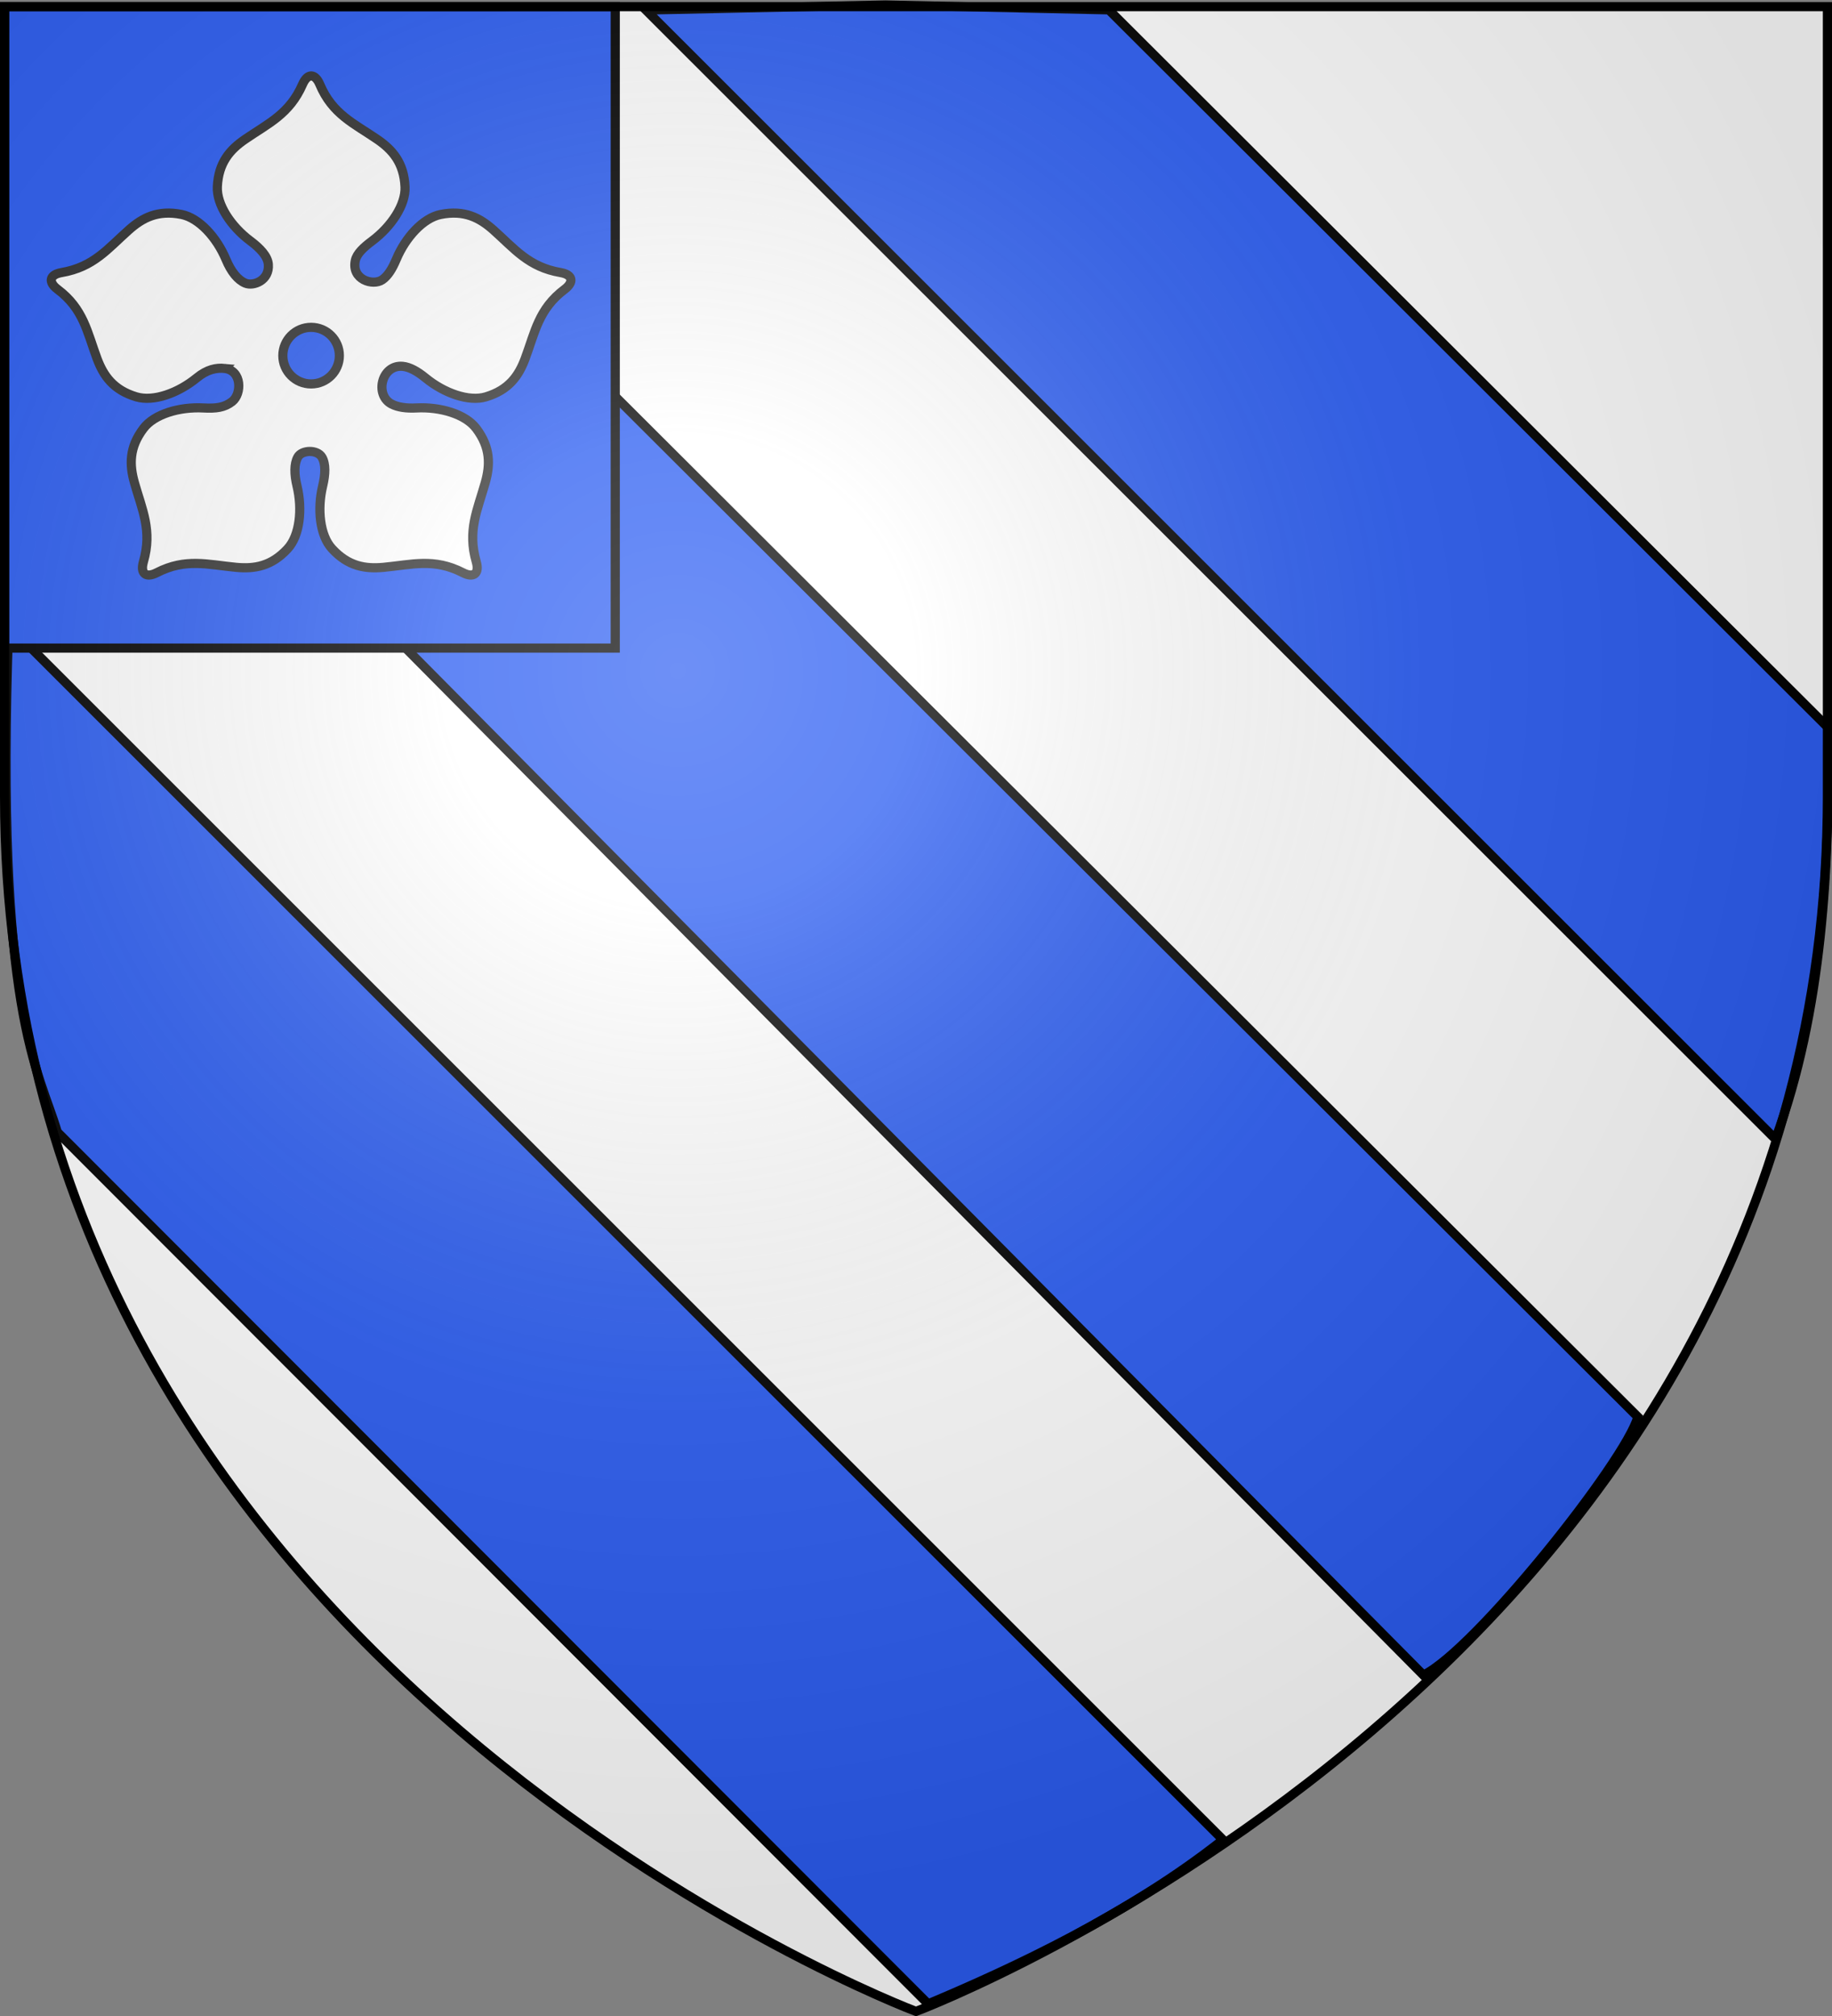 <svg xmlns="http://www.w3.org/2000/svg" xmlns:xlink="http://www.w3.org/1999/xlink" width="600" height="660" version="1.0"><rect width="100%" height="100%" fill="#808080" stroke="none"/><desc>Flag of Canton of Valais (Wallis)</desc><defs><radialGradient xlink:href="#a" id="b" cx="221.445" cy="226.331" r="300" fx="221.445" fy="226.331" gradientTransform="matrix(1.353 0 0 1.349 -77.63 -85.747)" gradientUnits="userSpaceOnUse"/><linearGradient id="a"><stop offset="0" style="stop-color:white;stop-opacity:.314"/><stop offset=".19" style="stop-color:white;stop-opacity:.251"/><stop offset=".6" style="stop-color:#6b6b6b;stop-opacity:.125"/><stop offset="1" style="stop-color:black;stop-opacity:.125"/></linearGradient></defs><g style="display:inline"><path d="M300 658.5s298.5-112.32 298.5-397.772V2.176H1.5v258.552C1.5 546.18 300 658.5 300 658.5" style="fill:#fff;fill-opacity:1;fill-rule:evenodd;stroke:none;stroke-width:1px;stroke-linecap:butt;stroke-linejoin:miter;stroke-opacity:1"/><path d="m1.3 79.465 464.87 468.928c17.064-8.292 66.236-70.042 70.25-84.513L75.266 3.887 2.095 2.299Z" style="opacity:1;fill:#2b5df2;fill-opacity:1;fill-rule:evenodd;stroke:#000;stroke-width:3;stroke-linecap:butt;stroke-linejoin:miter;stroke-miterlimit:4;stroke-dasharray:none;stroke-opacity:1"/><path d="M-471.984-161.513h600v660h-600z" style="opacity:1;fill:none;fill-opacity:1;fill-rule:nonzero;stroke:none;stroke-width:7.56;stroke-linecap:round;stroke-linejoin:round;stroke-miterlimit:4;stroke-dasharray:none;stroke-opacity:1" transform="scale(-1 1)"/><path d="m211.533 3.28 369.97 369.66c15.42-41.992 17.784-89.54 17.248-134.707L363.15 3.223l-73.17-1.587ZM18.761 370.603l285.204 285.435c27.801-11.666 65.97-29.48 96.58-53.725L2.834 204.811C-1.71 332.057 12.878 350.5 18.76 370.602z" style="display:inline;opacity:1;fill:#2b5df2;fill-opacity:1;fill-rule:evenodd;stroke:#000;stroke-width:3;stroke-linecap:butt;stroke-linejoin:miter;stroke-miterlimit:4;stroke-dasharray:none;stroke-opacity:1"/><path d="M1.5 2.176v210h200v-210Z" style="display:inline;fill:#2b5df2;fill-opacity:1;fill-rule:evenodd;stroke:#000;stroke-width:3;stroke-linecap:butt;stroke-linejoin:miter;stroke-miterlimit:4;stroke-dasharray:none;stroke-opacity:1"/><g style="stroke-width:3;stroke-miterlimit:4;stroke-dasharray:none" transform="translate(-2 6)"><path d="M75.57 114.612c-2.735-.265-5.7.28-9.162 3.116-6.048 4.953-14.133 7.878-19.769 6.19-7.543-2.257-10.76-6.915-12.864-12.552-3.24-8.68-4.407-16.256-12.917-22.646-3.119-2.341-2.713-4.802 1.333-5.494 10.486-1.793 15.084-7.804 22.007-13.956 4.495-3.995 9.517-6.603 17.239-5.063 5.769 1.15 11.545 7.523 14.572 14.735 1.685 4.014 3.855 6.722 6.342 7.757 2.638 1.098 7.951-.862 7.53-6.154-.208-2.609-2.582-5.204-5.924-7.7-6.262-4.68-11.047-11.829-10.771-17.71.37-7.872 4.11-12.122 9.067-15.524 7.635-5.24 14.573-8.257 18.841-18.01 1.647-3.763 4.13-3.564 5.648.03 4.142 9.808 11.206 12.77 18.841 18.01 4.958 3.403 8.698 7.652 9.067 15.525.277 5.88-4.509 13.029-10.771 17.709-2.77 2.07-5.007 4.124-5.5 6.384-1.376 6.287 5.766 8.43 8.824 6.338 1.84-1.26 3.299-3.636 4.566-6.655 3.027-7.212 8.803-13.585 14.572-14.735 7.722-1.54 12.744 1.068 17.24 5.063 6.922 6.152 11.52 12.163 22.006 13.956 4.046.692 4.452 3.153 1.333 5.494-8.51 6.39-9.678 13.966-12.917 22.646-2.103 5.637-5.321 10.295-12.865 12.553-5.635 1.687-13.72-1.238-19.768-6.191-2.65-2.17-5.166-3.573-7.452-3.794-6.98-.672-9.3 9.407-3.664 12.34 2.007 1.045 4.769 1.457 8.11 1.279 7.804-.418 16.052 2.007 19.602 6.702 4.75 6.285 4.595 11.945 2.963 17.736-2.513 8.918-5.914 15.68-2.955 25.908 1.142 3.946-.894 5.385-4.358 3.596-9.455-4.88-16.776-2.629-25.993-1.762-5.985.562-11.576-.306-16.895-6.117-3.974-4.34-4.87-12.898-3.052-20.506.933-3.906 1.045-7.244-.245-9.443-1.491-2.544-6.584-2.442-7.91-.002-1.216 2.24-1.178 5.538-.245 9.445 1.818 7.608.922 16.165-3.052 20.506-5.319 5.811-10.91 6.679-16.895 6.116-9.217-.866-16.538-3.117-25.993 1.763-3.464 1.789-5.5.35-4.358-3.596 2.96-10.227-.442-16.99-2.955-25.908-1.632-5.79-1.788-11.452 2.963-17.736 3.55-4.695 11.798-7.12 19.602-6.702 4.156.222 6.925-.112 9.465-2.112 3.167-2.495 3.238-10.146-2.483-10.83z" style="fill:#fff;stroke:#313131;stroke-width:3;stroke-miterlimit:4;stroke-dasharray:none"/><ellipse cx="103.889" cy="110.428" fill="#fff" stroke-width="1.034" rx="9.256" ry="9.264" style="fill:#2b5df2;stroke:#313131;stroke-width:3;stroke-miterlimit:4;stroke-dasharray:none"/></g></g><path d="M300 658.5s298.5-112.32 298.5-397.772V2.176H1.5v258.552C1.5 546.18 300 658.5 300 658.5" style="opacity:1;fill:url(#b);fill-opacity:1;fill-rule:evenodd;stroke:none;stroke-width:1px;stroke-linecap:butt;stroke-linejoin:miter;stroke-opacity:1"/><path d="M300 658.5S1.5 546.18 1.5 260.728V2.176h597v258.552C598.5 546.18 300 658.5 300 658.5z" style="opacity:1;fill:none;fill-opacity:1;fill-rule:evenodd;stroke:#000;stroke-width:3;stroke-linecap:butt;stroke-linejoin:miter;stroke-miterlimit:4;stroke-dasharray:none;stroke-opacity:1"/></svg>